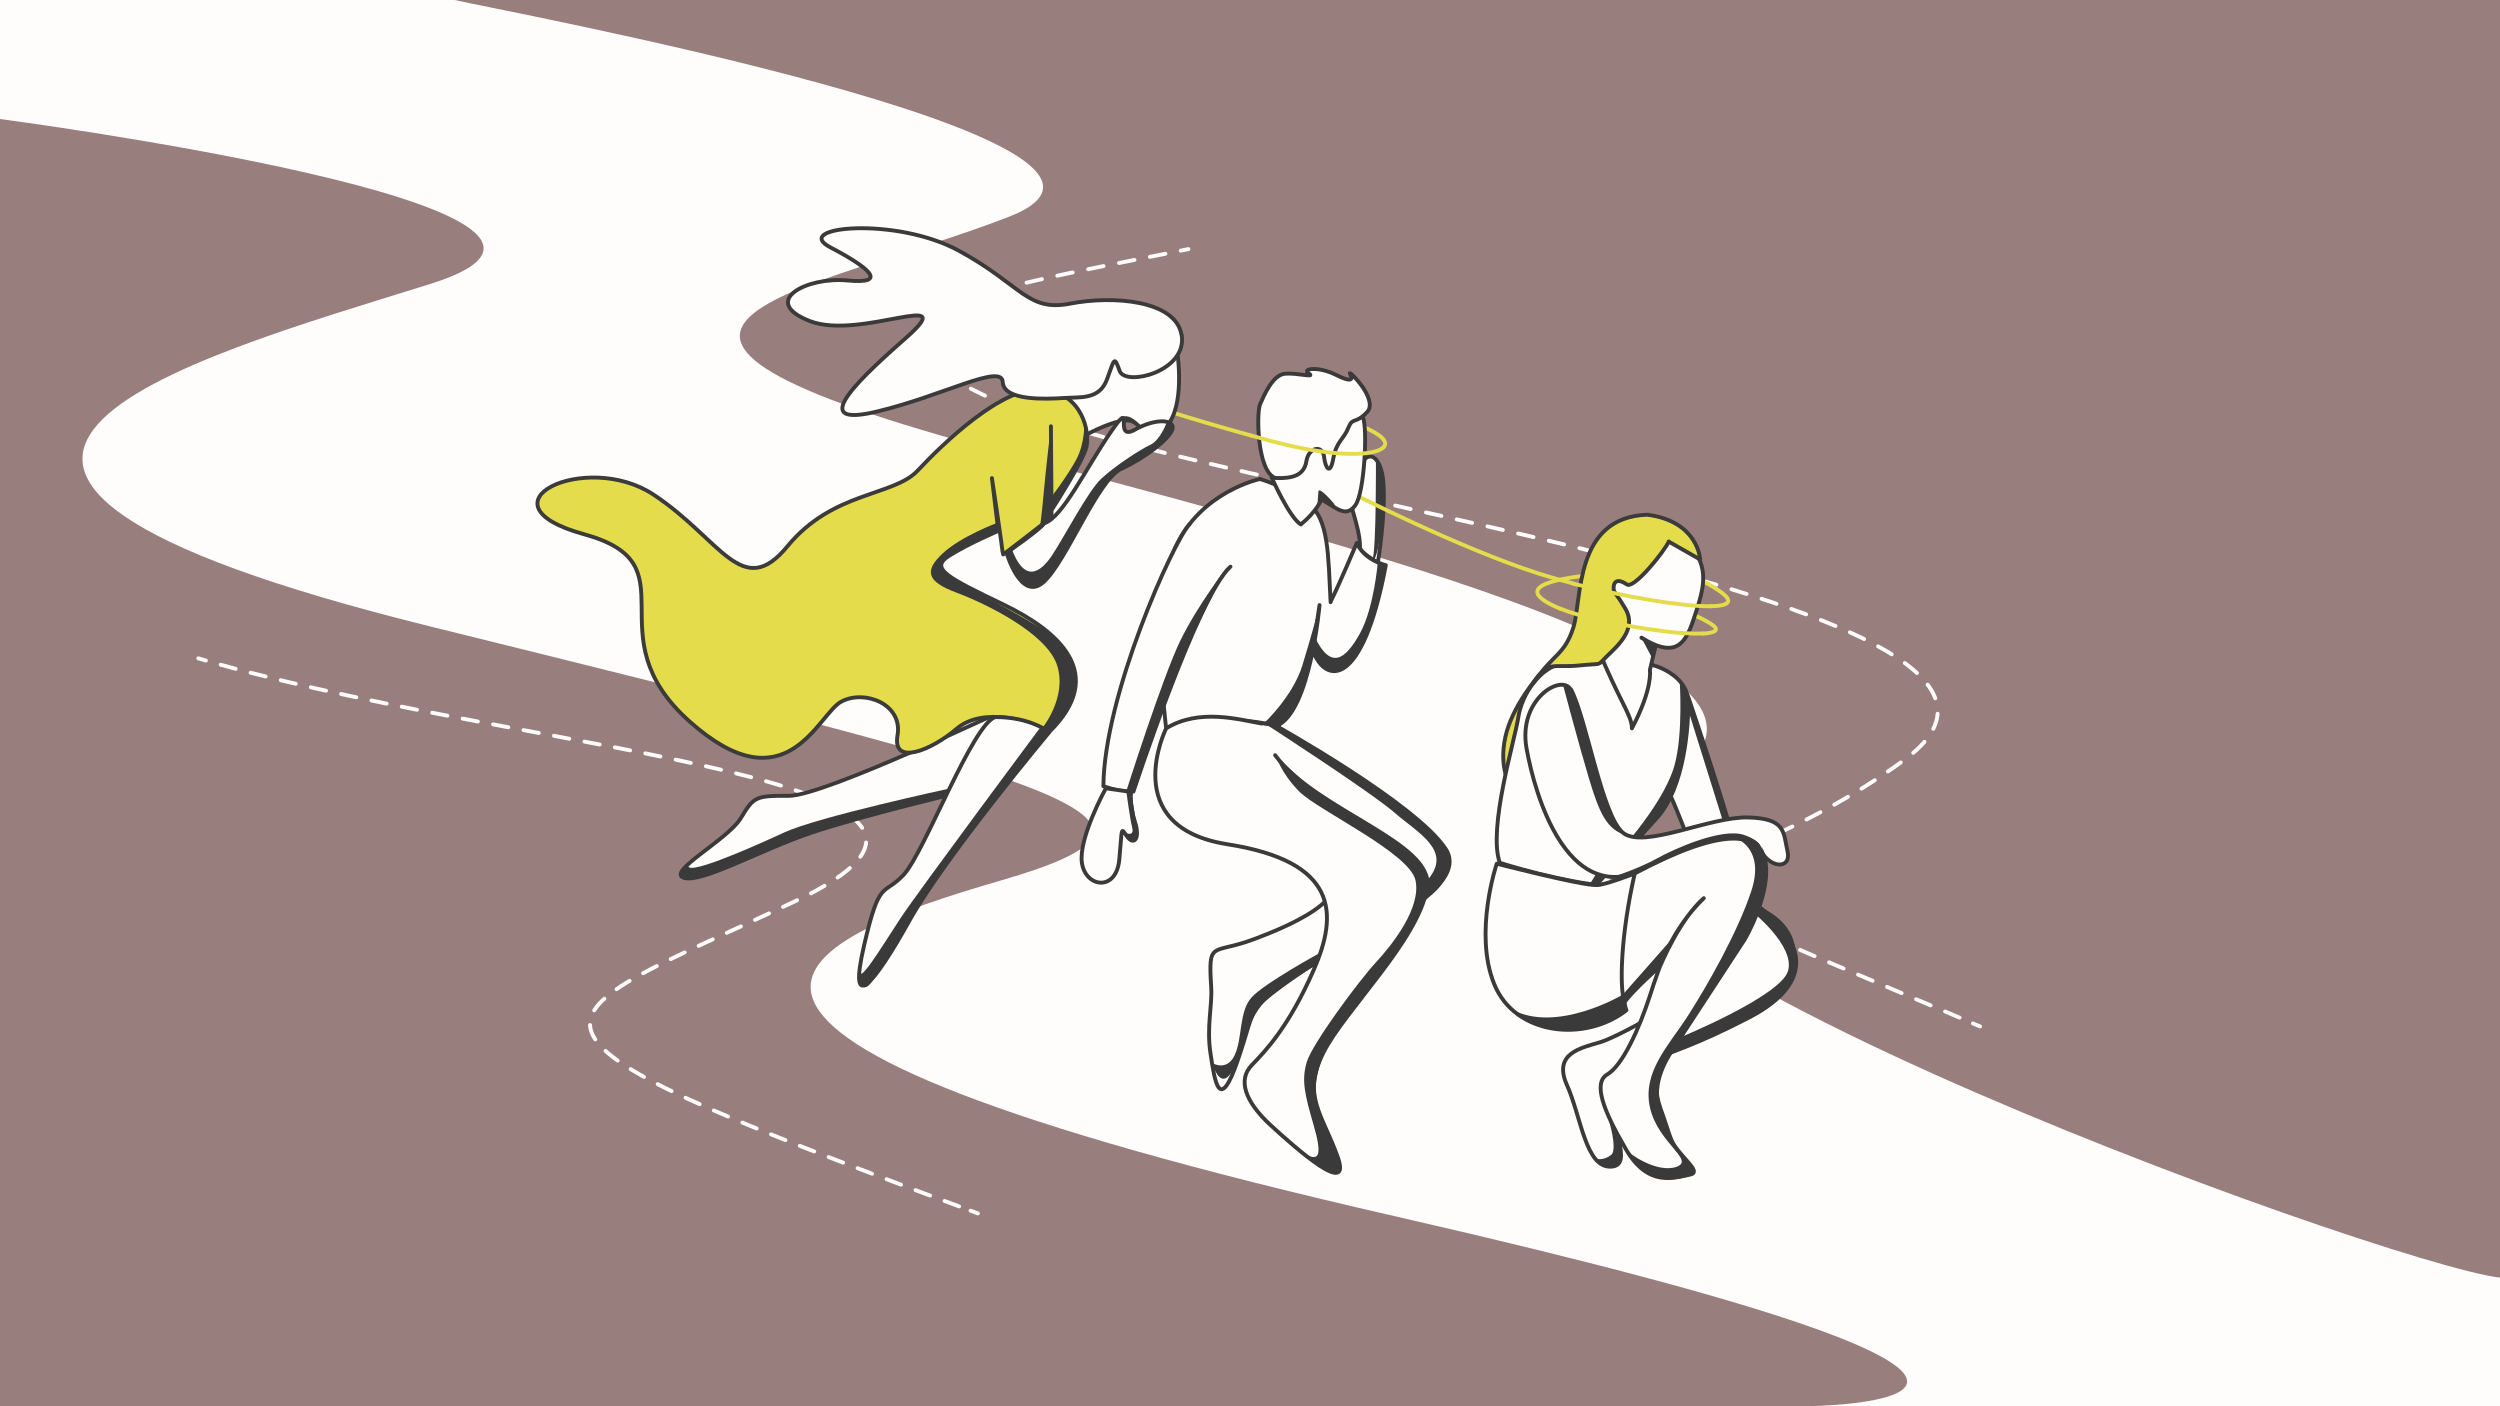<?xml version="1.0" encoding="UTF-8"?>
<svg xmlns="http://www.w3.org/2000/svg" id="What_is_Comparative_Advertising" data-name="What is Comparative Advertising" version="1.1" viewBox="0 0 1920 1080">
  <defs>
    <style>
      .cls-1 {
        stroke: #e4dc4b;
      }

      .cls-1, .cls-2, .cls-3, .cls-4, .cls-5, .cls-6 {
        stroke-linecap: round;
        stroke-linejoin: round;
        stroke-width: 3px;
      }

      .cls-1, .cls-3, .cls-5, .cls-6 {
        fill: none;
      }

      .cls-2 {
        stroke: #3a3a3a;
      }

      .cls-2, .cls-7 {
        fill: #fffdfc;
      }

      .cls-8 {
        fill: #997e7e;
      }

      .cls-8, .cls-7, .cls-9 {
        stroke-width: 0px;
      }

      .cls-3 {
        stroke-dasharray: 0 0 12.1 12.1;
      }

      .cls-3, .cls-5, .cls-6 {
        stroke: #fffdfc;
      }

      .cls-4 {
        fill: #e4dc4b;
        stroke: #3a3b3a;
      }

      .cls-6 {
        stroke-dasharray: 0 0 11.9 11.9;
      }

      .cls-9 {
        fill: #3a3a3a;
      }
    </style>
  </defs>
  <rect class="cls-8" y="0" width="1920" height="1080"></rect>
  <g>
    <path class="cls-5" d="M912.7,191.3c-2,.4-3.9.8-5.9,1.2"></path>
    <path class="cls-3" d="M895,194.9c-134.4,27.1-280.5,49.3-120.9,116.8,166.7,70.4,855.8,150.6,687.9,272.3-166.1,120.5-286.2,57.7,47.6,199.5"></path>
    <path class="cls-5" d="M1515.2,786c1.8.8,3.7,1.6,5.5,2.3"></path>
  </g>
  <g>
    <path class="cls-5" d="M152.3,505.6c1.9.6,3.8,1.1,5.8,1.7"></path>
    <path class="cls-6" d="M169.5,510.5c252.2,70,640.3,87.9,440.6,181.9-202.3,95.4-257.2,91.6,129.7,235.3"></path>
    <path class="cls-5" d="M745.4,929.8c1.9.7,3.7,1.4,5.6,2.1"></path>
  </g>
  <path class="cls-7" d="M349.1,0c28.2,6.9,576.8,107.8,425.7,166.5s-375.6,83.1-3.9,181.3,669.9,182.7,482.1,264.8,580.3,359.2,667,368.6v98.8h-533.1s312.3-2.5-314.6-145.7-464.9-211.3-302.9-258.3,54-72.8-439-194.9c-493-122.1-187.8-204.3,0-263S0,91.4,0,91.4V0h349.1Z"></path>
  <path class="cls-2" d="M1041.7,373.4c2.6-30.9,18.2-28.5,20.6-4.3,2.3,24.1-4.1,63-4.1,63,0,0-11.3-6.4-13.7-10.7.2-9.8-2.9-19.6-5.6-29.1s2.9-18.9,2.9-18.9Z"></path>
  <path class="cls-9" d="M1056.7,352.8s.4,69.8-2.7,77.1c4,3.5,9-35.6,8.8-46.4s-1.2-28.4-6-30.7Z"></path>
  <path class="cls-1" d="M1308,486.6c10.1-.6,12.9-3.1,6.1-7.4-16-10.2-29.3-11-29.3-11"></path>
  <path class="cls-1" d="M1314.1,465.6c13.2-.3,17.9-3.5,7.4-11-32.1-23.1-65.7-17.6-107.6-12.1s-40.8,14.6-15.4,25.1"></path>
  <path class="cls-1" d="M1038.1,378.6s82,42.1,143.6,61.9c8.2,2.6,17.3,5.2,26.8,7.7"></path>
  <path class="cls-1" d="M1062.8,343.3c2.1-2.4,1-5.5-3.6-8.9-17.7-12.8-59-19.1-59-19.1"></path>
  <path class="cls-1" d="M884.9,311.7s21.7,7.8,75.6,22.7"></path>
  <path class="cls-2" d="M775.8,543.3c-1.4.2-143.1,68.1-169.9,67.9-26.8-.2-27,1.1-37.2,17.5-10.2,16.4-56.8,40.8-43.6,45.4s58.8-21.3,97.5-34.4c38.7-13.1,118.5-32.1,118.5-32.1l34.7-64.3Z"></path>
  <path class="cls-2" d="M903,263c2,10.2,7.2,49-7.5,65s-17.5-2.7-27.5-4.9-33.2,10.5-33.2,10.5l-18.9-24s15.2-11.3,37.6-38.6,48.1-16,49.6-8Z"></path>
  <path class="cls-4" d="M807.1,327.5l.3,43.7.2,26s-38,29.7-37.5,28.8-8.3-58.8-8.3-58.8l4.9,40.6s-21.8,9.1-37.7,19c-15.9,9.9-.3,17.2,41.5,37.4,41.9,20.2,81,53.1,35.2,98.1-13.8-9.3-51.1-19.6-70.9-2.7-19.8,16.9-49.7,28.9-45.5,5.1,4.2-23.8-25.1-35.4-43.1-25.9-18.1,9.5-41.9,82.1-116.8,15.1-74.9-67,4.2-120.2-80.8-143.6-85-23.3,1.1-64.8,53.2-30.5,52.1,34.3,68.1,82.2,103,39.7,34.9-42.4,81.4-38.2,100-58.1,18.6-19.9,65.4-65.6,96.2-62.4,30.8,3.2,36.2,33.4,33.3,44.7-2.9,11.3-26.7,48.1-26.7,48.1l-.5-64.4Z"></path>
  <path class="cls-2" d="M773,424.5s11,38,28.4,22.6c17.4-15.4,41.6-78.7,59.8-87.1,18.2-8.3,36.8-22.8,39.2-30.2,2.3-7.4-12-9.3-29,.3-17.1,9.6,1-26.4-18.4,1.8-19.4,28.3-36.9,65.4-51,70-2.9,4.6-28.9,22.6-28.9,22.6Z"></path>
  <path class="cls-2" d="M907.4,257.2c-4.4-26.7-52.7-30.4-85.6-24s-37-14.3-85.5-40.7c-48.5-26.4-129-18.5-98.7-2.6,30.4,15.9,44.9,28.5,13.2,25.5s-67.5,16.2-28.8,31.2c38.7,15.1,118.4-26.2,73.1,13.5s-70.8,67.9-20.9,55.8c49.9-12,95.3-37.1,95.9-22.5.6,14.7,33.5,13.1,46.4,12.3,12.9-.9,27.7,1.6,33.6-14.2s5.4-18.8,9.8-6.6c4.4,12.2,52.3.4,47.6-27.8Z"></path>
  <path class="cls-2" d="M805.8,562.4s-80.1,95.7-107.5,144.9c-27.4,49.2-47.1,72.5-34.8,19.3,12.2-53.3,14.9-37.8,30.7-55,15.8-17.2,52.9-115.9,70.2-120.9,27.6,0,41.4,11.7,41.4,11.7Z"></path>
  <path class="cls-2" d="M979.6,557.2s108.2,60.3,130.7,94.8c22.5,34.5-87.3,76.3-120.2,100.4-33,24.1-25,19.5-39.4,61.6s-17.8,16.1-21-4.7,1.4-36.5.5-51.2c-2.3-36.6.6-24.8,32-36.5,31.4-11.7,93.3-37.5,48.7-66.6-19.2-12.5-80-71.7-83.4-90.3s52.2-7.7,52.2-7.7Z"></path>
  <path class="cls-2" d="M967.5,367.9s-45.4,9.6-64.9,52.7c-19.5,43.1-7,138.6-7,138.6,0,0,41.5-12.3,85.1-1.8,25.7-11.3,32.7-92.7,32.7-92.7l-5.2,34.8c9.8,26.3,38.2,29.6,56.1-65.4-18.2-5-22.3-17.1-22.3-17.1,0,0-13.6,32.2-19.8,44.5l-.3,1c-1.9-36.7-1.3-63.8-17.3-76.2s-37.2-18.5-37.2-18.5Z"></path>
  <path class="cls-2" d="M913.4,402.9c-12.2,12.8-65.5,131-66,200.9,17.3,5.8,23.1,4.1,23.1,4.1,0,0,49.1-149.9,74.5-172.7"></path>
  <path class="cls-2" d="M979.3,580c31.6,42.8,122.4,67,116.8,101.6-6.6,40.7-64,94.8-80,127.4-16.1,32.6-.8,46.2,11.1,79.1,11.9,32.8-32.3-6.4-51.6-24.2-19.3-17.8-25.2-34.5-14.3-45.8,10.9-11.3,28.4-29.4,47.6-73.1,19.2-43.6,18.5-83.3-66.2-96.6-84.7-13.3-47.1-89-47.1-89,25.3-15.6,55.9-6.8,73.4-3.7"></path>
  <path class="cls-2" d="M849.3,605.4s-21.2,38.4-18.4,57.3c2.8,18.9,26.3,22.4,28.7-2.4,2.4-24.8.8-25.4,5.9-18s10.5,2.2,6.1-11.2c-4.4-13.4-2.9-22.9-2.9-22.9l-19.4-2.8Z"></path>
  <path class="cls-2" d="M1015,383.6c12.4,7.2,18.6,14,25.8,4.6s9.6-60.1,5.9-67.6c-3.7-7.5-44,5.6-53.1,22.1s-17,23.9-17,23.9c0,0,13.4,30.5,22.4,36.2,12-9.7,15.9-19.2,15.9-19.2Z"></path>
  <path class="cls-2" d="M1016.9,351.2c1.2,9,4.8,13.8,7.1.8s8.1-14.7,11.5-23.4c3.4-8.7,5.4-2.4,14.5-12.2,9-9.8-15.4-33.4-13.2-29.4s2.3,7.5-11,.8c-13.4-6.7-26.4-4.7-20.7-1,5.7,3.7-8.5-.6-18.2.2s-16.5,17.5-19.2,23.6-2.5,51.1,11.7,56.5c13.8.6,22.2-2.3,23.9-12.9,1.7-10.6,12.4-13.3,13.7-3Z"></path>
  <g>
    <path class="cls-2" d="M1319.9,679.6c29.6,10.2,103.9,60,23.1,102-80.8,42-92.3,27.8-101.1,54.3-8.8,26.5,14.5,59.5-4.9,60.1s-22.6-38.2-33.6-62.7c-11-24.6,11.1-28.5,25.9-33,14.8-4.5,81.4-40.7,96.3-63.4,14.9-22.6-5.6-57.4-5.6-57.4Z"></path>
    <path class="cls-4" d="M1181.5,519.2s-20.3,23.1-25.4,46.9c-5.2,23.8,3.7,37.6,4.7,38.3s23.2-74.3,20.8-85.2Z"></path>
    <path class="cls-2" d="M1296.8,536s35.7,104.7,40.9,133.2c5.2,28.5-31.9,2.9-31.8,1.6s-19.2-54-25.8-65.5c-6.5-11.5,16.7-69.4,16.7-69.4Z"></path>
    <path class="cls-2" d="M1234.8,507.5s-17.7-.7-34.6,2c-16.9,2.7-31.4,23.3-34.1,41.2s-23.5,85.1-14.3,111.9c43.9,13.7,74.2,17,74.2,17,0,0,24.9-27.5,46.5-51.4,21.6-23.9,24.2-71.7,24.2-88.7,0-17-19.8-34.7-61.9-32.1Z"></path>
    <path class="cls-2" d="M1260.6,489.8c24.2,14.7,32.9,7.5,39.8-13.4,6.9-20.9,13.1-37,0-54.7-13.1-17.7-76.6-28.5-74.3,16,2.3,44.5,9,52.4,0,57.9,18.7,45.2,27.2,53.7,27.2,63.8,16.4-31.1,13.8-44.8,13.8-44.8l4.4-18.5-10.8-6.4Z"></path>
    <path class="cls-4" d="M1281.7,415.8c-3.6,7.9-26.8,36.7-32.2,33.1-11.1-7.5-10.6,3.2-10,4.6,2.3,5.1,1.4,1.4,8.8,14,9.3,15.9-6.5,28.9-14.4,36.7-7.9,7.9-2.6,4.9-21.3,6.9-18.7,2-24.2-4.3-34.7,13.1,14.7-21.9,23.6-20.9,30.4-42.2,6.9-21.3.3-84.8,56.9-86.7,39.3,5.2,40.5,34.4,40.5,34.4l-24.2-13.8Z"></path>
    <path class="cls-2" d="M1206.4,529.7c-6.7-12.6-40.9,6.9-34,45.2,6.9,38.3,31.1,116.5,85.8,94.9,54.7-21.6,86-33.9,93.2-18.2,7.2,15.7,24.7,16.5,21.4,2.1-3.3-14.4-1-25.2-30.4-25.9-29.5-.7-79.9,24.5-95.9,11.8-16-12.8-28.1-87.7-39.9-110Z"></path>
    <path class="cls-2" d="M1149.5,663.3s-18,53.3-1.9,92.6c16,39.3,69.7,44.8,101.5,20-7.9-20.9,6.5-105.1,6.5-105.1,0,0-24.6,9.5-29.5,8.9-10.4.7-76.6-16.4-76.6-16.4Z"></path>
    <path class="cls-2" d="M1340.3,720.9c13.7-23.6,54.3-124.1-84.8-50.1-10.8,47.1-11.8,87-8,99,6.7-9.3,27.5-27.8,27.5-27.8,0,0,14.9-36.1,33.5-52.2-24.9,24.5-33.6,50.7-41.5,75.3-7.9,24.5-21,53.3-32.4,59.9-11.5,6.5-3.3,27.8,14.1,57.6,17.3,29.8,37.3,21.6,48.8,19.6,11.5-2-9.2-14.1-15.4-29.5-6.2-15.4-19-33.7,2-65.8,20.9-32.1,56.3-86.1,56.3-86.1Z"></path>
  </g>
  <path class="cls-1" d="M960.5,334.4c5.1,1.4,10.4,2.9,16.1,4.4,48.7,13.1,80.2,11.4,86.1,4.5"></path>
  <path class="cls-1" d="M1208.5,448.3c38.5,10,83.8,17.7,105.6,17.3"></path>
  <path class="cls-1" d="M1198.5,467.5c7.7,3.2,18.5,6.3,32.7,9.3,35.4,7.5,63,10.5,76.8,9.7"></path>
  <polygon class="cls-9" points="1296.8 546.1 1323 630 1327.3 629.2 1296.8 531.8 1296.8 546.1"></polygon>
  <path class="cls-9" d="M1200.4,526s11.6,44,19.7,71.1,13.9,40.7,29.5,44.5c-9.4-9.8-13.4-18.1-18.5-32.3s-13.3-50.4-18.7-64.5-4.8-20.2-12-18.8Z"></path>
  <path class="cls-9" d="M1238.8,673.5s20.3-6.7,33.5-14.1,49.7-23.7,66.7-18.3,15.4,15.6,15.4,15.6c0,0,2.7-8.1-10.2-10.4s-19.9-2.6-33.7,1-33.4,14.7-45.4,19.4-26.4,6.7-26.4,6.7Z"></path>
  <path class="cls-9" d="M1333.8,644.1s21.9,7.8,11.2,40.2-34.4,73.6-48.8,96-35.2,43-29,70.4,35.2,40.5,20.1,45.5-36.9-10.6-38.7-13.6c4.5,11.2,17,19.6,26.2,22.2s22.1-.2,24.9-3.2-2.3-8.9-6.8-12.9-8.6-14.7-12.6-27.5-11.2-24-2.1-43,51.4-80.1,57.9-90.8,13.6-25.8,18.3-41.7,4-41.6-20.6-41.5Z"></path>
  <path class="cls-9" d="M1344.9,699.4s34.4,27.3,28.2,46.6-83.1,50.9-83.1,50.9l-7.4,13.2s36.7-16.1,60.5-28.3,35.9-21.6,35.9-48.8-28.8-36.9-28.8-36.9l-5.3,3.4Z"></path>
  <path class="cls-9" d="M1231.1,846.1s13,35.7,6.2,40.9-12.6,2.6-12.6,2.6c0,0,6.5,7.4,12.3,6.6s7.4-2.1,7.9-7.6-2.4-17.4-2.4-17.4l-11.4-25.1Z"></path>
  <path class="cls-9" d="M1286.1,718.7l-39.8,45.2s-51.2,30.5-85.7,11c8.2,6.3,17.9,16.7,44.5,16s43.9-15,43.9-15l-1.5-6.1,27.5-27.8,11.1-23.2Z"></path>
  <path class="cls-9" d="M1290,523s2.8,39.9-3.9,64.5-32.8,55.2-32.8,55.2h6.2s14.6-13.3,25.3-33.5,12-62,12-69.7-6.8-16.6-6.8-16.6Z"></path>
  <polygon class="cls-9" points="1260.6 489.8 1269.1 505.9 1271.4 496.2 1260.6 489.8"></polygon>
  <polygon class="cls-9" points="1226 670.9 1220.8 679.3 1226 680.9 1232.3 672.8 1226 670.9"></polygon>
  <path class="cls-9" d="M1058.1,432.1s-2.8,34.9-13.8,54.6-22,28-34.3,3.1c-1.8,9.8-1,11.8-1,11.8,0,0,4.3,17.4,17.4,13.8s22.1-25.4,25.4-32.5,12.4-48.7,12.4-48.7l-6.2-2.2Z"></path>
  <path class="cls-9" d="M1013.4,464.8s-5.8,22.4-13.2,46.3-29.4,44.3-29.4,44.3l10,2s8.9-5.8,18-24.1,14.6-68.5,14.6-68.5Z"></path>
  <path class="cls-9" d="M1024.7,387s-11.8-14.1-12.2-9.4-.9,12.7-.9,12.7c0,0,1-7.7,6.5-4.6s8,4.6,8,4.6l-1.5-3.3Z"></path>
  <path class="cls-9" d="M943,434.7s-23.2,29.7-36.8,57.9-41.2,115-41.2,115l5.5.3s26.7-76.7,35.7-98.2,36.7-75.1,36.7-75.1Z"></path>
  <path class="cls-9" d="M974.2,557.5s79,51.1,97,66.8,44.9,29,25,51.7c-.6,8.2-2.1,14-2.1,14,0,0,11.6-4.7,15.4-16.4s6.7-16.7-9.1-33.4-86.9-63-86.9-63l-35.4-22.5-3.8,2.9Z"></path>
  <path class="cls-9" d="M1006.5,605.4l56.6,35.5s26.3,18.3,29.4,25.4,7.1,17.9-3.9,37.7-44.3,66.3-59,83.5-21,43-19.3,57.2,15.7,37.7,17.3,44.1,1.6,11.8-2.1,11.7-10.1-4.4-25.6-15.7c13.8,8.9,15.7,2.6,8.9-20.9s-9.4-34.2-5.2-48.3,40.2-62.6,53-76.4,35-42,30.5-63.1-75.3-53.9-89.4-68.3-17.5-26.8-17.5-26.8l26.4,24.3Z"></path>
  <path class="cls-9" d="M1014.1,731.6s-42.9,23.4-52.8,34.3-7,31.3-13,44.3-17.1,6.3-17.1,6.3c0,0,3.1,12.9,9.1,11.9s11.3-17.1,14.7-27.3,6.7-20.1,13.8-28.9,42-31.4,42-31.4l3.5-9.3Z"></path>
  <path class="cls-9" d="M865,607.7s2.7,20.7,4.5,27.8-4.5,4.4-4.5,4.4c0,0,4.4,8.1,6.1,5.6s2.2-9,2.2-9l-4.5-28.3-3.7-.5Z"></path>
  <path class="cls-9" d="M896.2,324s-4.9,14-12.9,17.7-27.6,16.6-37.6,26-27.8,43.6-37.4,58.3-21.8,21.6-31.5-5l-3.9,3.5s7.9,26.5,19.1,26.2,24.6-24.1,28.8-31.6,21.3-37.3,21.3-37.3c0,0,9-19.4,26.9-25.7s29.3-22.2,31.3-26.2-4.2-5.8-4.2-5.8Z"></path>
  <path class="cls-9" d="M873.5,324.6c-.1-.4-6.9-7.7-12.9-3.8,6.1,2.1,10.3,3.1,10.3,3.1l2.6.7Z"></path>
  <path class="cls-9" d="M798.5,559.3s-93.1,125-106.8,145.7-35.1,56.9-31.2,37.6c-2.8,14.5,3.2,20.4,9,11.3s31.6-51.3,31.6-51.3l33.8-49.8,50.4-65.1,21.4-26-8.1-2.3Z"></path>
  <path class="cls-9" d="M729.2,605.6s-100.9,21.7-127.1,33.8-79.7,35.8-73.1,23.8c-7.5,8.5-11.4,12.1.7,11.5s50.9-17.8,50.9-17.8c0,0,28.3-12.8,39.8-16.4s78.4-22.3,78.4-22.3l27.7-7,2.7-5.5Z"></path>
  <path class="cls-9" d="M766,401.5s-28,10.4-42,23.5-12.8,21.4,10.2,30,69.9,31.4,77.7,56.1-11.5,48.1-11.5,48.1l5.5,3.1s13.3-12.6,18.9-28.5-1-33.1-15.6-44.6-70.2-39.9-76.4-44.4-16.4-11.6.4-20.5,33.6-16.6,33.6-16.6l-.8-6.3Z"></path>
  <path class="cls-9" d="M807.1,327.5s-4.1,34.4-5.4,49.7-2.9,26.9-2.9,26.9l8.9-6.9-.5-69.7Z"></path>
  <path class="cls-9" d="M832.8,324.6s.5,15.6-6.1,28.1-20.6,30.8-20.6,30.8v8.6s12.3-17.9,21.5-33.8,9.4-29.5,5.2-33.8Z"></path>
</svg>
